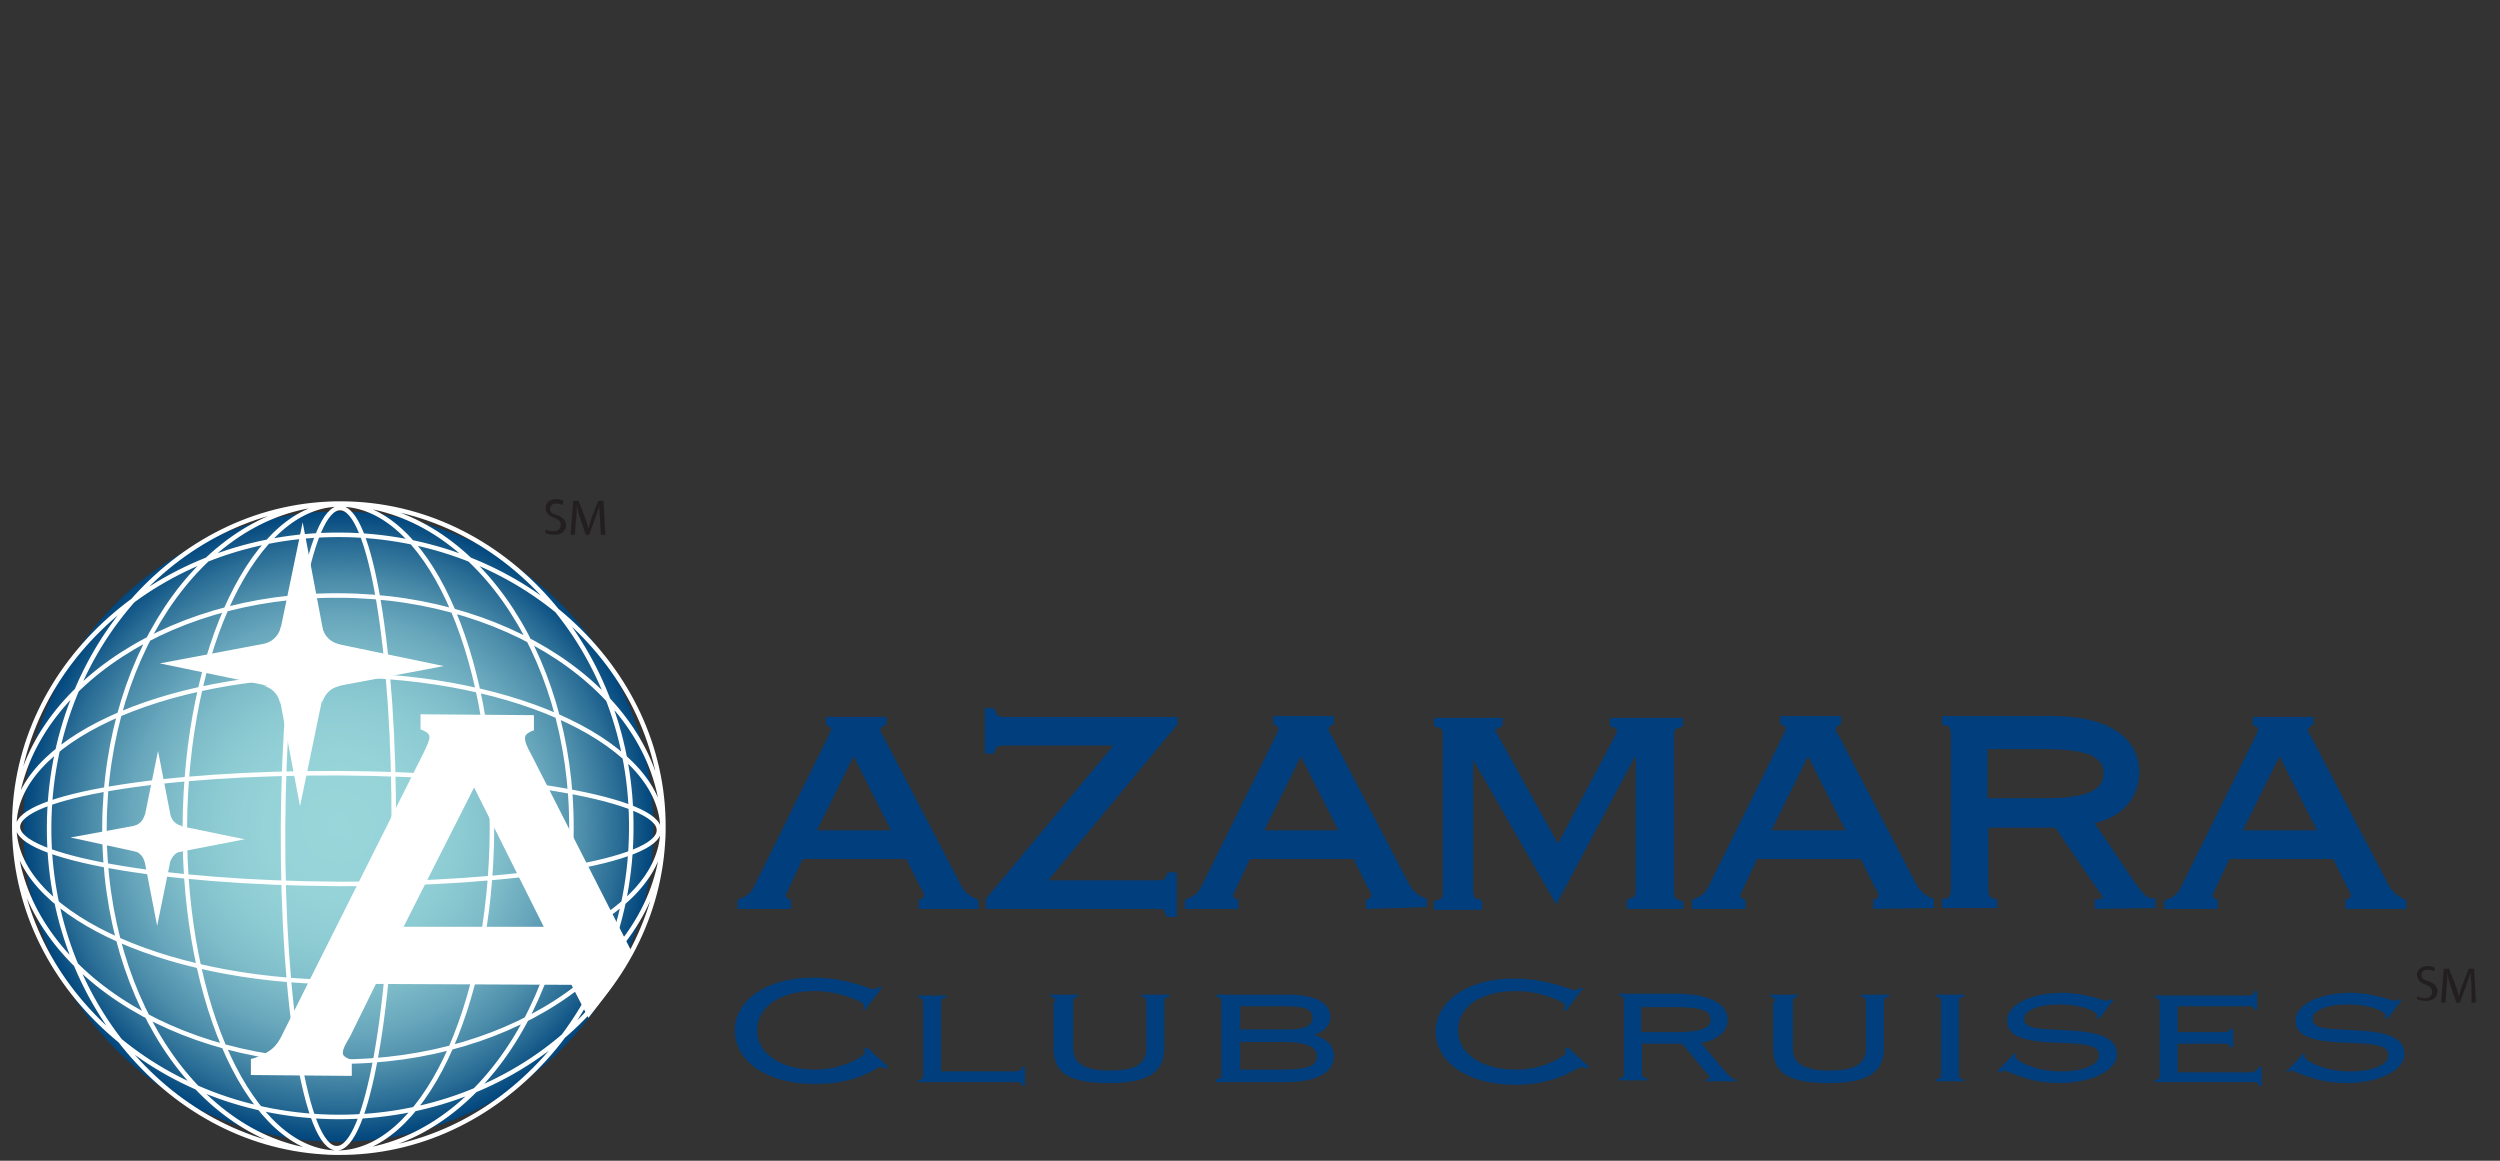 <?xml version="1.0" encoding="utf-8"?>
<!-- Generator: Adobe Illustrator 21.1.0, SVG Export Plug-In . SVG Version: 6.00 Build 0)  -->
<svg version="1.1" id="Layer_1" xmlns="http://www.w3.org/2000/svg" xmlns:xlink="http://www.w3.org/1999/xlink" x="0px" y="0px"
	 viewBox="0 0 280 130" style="enable-background:new 0 0 280 130;" xml:space="preserve">
<rect x="0" y="0" width="280" height="130" fill="#333333" stroke="none"/>
<style type="text/css">
	.st0{fill:#003E7E;}
	.st1{clip-path:url(#SVGID_2_);}
	.st2{clip-path:url(#SVGID_4_);fill:url(#SVGID_5_);}
	.st3{clip-path:url(#SVGID_7_);fill:none;stroke:#FFFFFF;stroke-width:0.505;}
	.st4{fill:#FFFFFF;}
	.st5{fill:#231F20;}
</style>
<path class="st0" d="M102.9,101.8l0-0.3l0-0.7l0.2-0.1c0.4-0.2,0.4-0.2,0.4-0.4c0-0.2-0.1-0.5-0.4-0.9l-1.6-3.2l-11.6,0l-1.5,3.2
	c-0.2,0.4-0.4,0.8-0.4,0.9c0,0.1,0,0.2,0.4,0.4l0.2,0.1v0.2l0,0.8l-6,0l0-0.3l0-0.5v-0.2l0.2-0.1c1-0.4,1.3-0.7,1.7-1.5l8.2-16.6
	c0.2-0.4,0.4-0.8,0.4-0.9c0-0.1-0.1-0.3-0.4-0.4l-0.2-0.1l0-0.2v-0.7l6.8,0v0.3l0,0.6L99,81.3c-0.3,0.1-0.4,0.3-0.4,0.4
	c0,0.2,0.1,0.5,0.4,0.9l8.5,16.3c0.5,1,1.1,1.5,1.9,1.8l0.2,0.1v0.2l0,0.8H102.9 M91.5,93l8.3,0l-4.2-8.3L91.5,93z"/>
<path class="st0" d="M131.4,102.7l-0.7,0l-0.1-0.2c-0.3-0.7-0.2-0.7-1-0.7l-19.2,0v-1.1l14.3-17.2l-12.3,0c-0.8,0.1-0.7,0-1,0.7
	l-0.1,0.2l-0.2,0l-0.8,0l0-5.1l0.3,0l0.7,0l0.1,0.2c0.3,0.7,0.2,0.7,1,0.8l19.5,0v0.3l0,0.5l-14.5,17.5l12.3,0c0.8-0.1,0.7,0,1-0.7
	l0.1-0.2l0.2,0l0.8,0v5L131.4,102.7 M111.1,84.2l0-0.3L111.1,84.2z"/>
<path class="st0" d="M153,101.8l0-0.3l0-0.7l0.2-0.1c0.4-0.2,0.4-0.2,0.4-0.4c0-0.2-0.1-0.5-0.4-0.9l-1.6-3.2H140l-1.5,3.2
	c-0.2,0.4-0.4,0.8-0.4,0.9c0,0.1,0,0.2,0.4,0.4l0.2,0.1v0.2l0,0.8h-6v-0.3l0-0.5l0-0.2l0.2-0.1c1-0.4,1.3-0.7,1.7-1.5l8.2-16.6
	c0.2-0.4,0.4-0.8,0.4-1c0-0.1-0.1-0.3-0.4-0.4l-0.2-0.1l0-0.2v-0.7l6.8,0l0,0.3v0.6l-0.2,0.1c-0.3,0.1-0.4,0.3-0.4,0.4
	c0,0.2,0.1,0.5,0.4,0.9l8.5,16.3c0.5,1,1.1,1.5,1.9,1.8l0.2,0.1l0,0.2l0,0.7L153,101.8 M141.6,93l8.3,0l-4.2-8.3L141.6,93z"/>
<path class="st0" d="M182.2,101.8v-0.3l0-0.7l0.2-0.1c0.8-0.3,0.7-0.2,0.8-0.9l0-15.2l-8.9,16.7L165,85.1l0,14.8
	c0.1,0.7,0,0.6,0.8,0.9l-0.1,0.3l0.1-0.3l0.2,0.1l0,0.2l0,0.8h-5.4v-0.3l0-0.7l0.2,0c0.8-0.3,0.7-0.2,0.8-0.9l0-17.7
	c-0.1-0.7,0-0.7-0.8-0.9l-0.2-0.1l0-0.2l0-0.7l7.7,0v0.3l0,0.6l-0.2,0.1c-0.5,0.2-0.6,0.3-0.6,0.5c0,0,0,0.1,0.1,0.1
	c0.1,0.1,0.1,0.2,0.2,0.4l6.7,12.1l6.4-12.1c0.1-0.2,0.1-0.3,0.2-0.4c0-0.1,0-0.1,0-0.1c0-0.2-0.1-0.4-0.6-0.5l-0.2-0.1l0-0.2l0-0.7
	l8.2,0l0,0.3l0,0.7l-0.2,0c-0.8,0.3-0.7,0.2-0.8,0.9l0,17.7c0.1,0.7,0,0.6,0.8,0.9l0.2,0l0,0.2l0,0.7L182.2,101.8"/>
<path class="st0" d="M209.8,101.8l0-0.3l0-0.7l0.2-0.1c0.4-0.2,0.4-0.2,0.4-0.4c0-0.2-0.1-0.5-0.4-0.9l-1.6-3.2h-11.6l-1.5,3.2
	c-0.2,0.4-0.4,0.8-0.4,0.9c0,0.1,0,0.2,0.4,0.4l0.2,0.1l0,0.2l0,0.8l-6,0v-0.3l0-0.5v-0.2l0.2-0.1c1-0.4,1.3-0.7,1.7-1.5l8.2-16.6
	c0.2-0.4,0.4-0.8,0.4-1c0-0.2-0.1-0.3-0.4-0.4l-0.2-0.1l0-0.2l0-0.7l6.8,0l0,0.3l0,0.6l-0.2,0.1c-0.3,0.2-0.4,0.3-0.4,0.4
	c0,0.2,0.1,0.5,0.4,0.9l8.5,16.3c0.5,1,1.1,1.5,1.9,1.8l0.2,0.1l0,0.2l0,0.8L209.8,101.8 M198.4,93h8.3l-4.2-8.3L198.4,93z"/>
<path class="st0" d="M234.6,101.8v-0.3l0-0.8h0.3c0.1,0,0.1,0,0.2,0c0.4,0,0.4-0.1,0.4-0.2c0,0,0,0,0,0c0,0-0.1-0.1-0.1-0.2
	l-5.2-7.6l-7.5,0l0,7.1c0.1,0.7,0,0.6,0.8,0.9l0.2,0.1l0,0.2l0,0.7l-6.2,0v-0.3l0-0.7l0.2,0c0.8-0.3,0.7-0.2,0.8-0.9l0-17.7
	c-0.1-0.7,0-0.7-0.8-0.9l-0.2-0.1l0-0.2l0-0.7h12.4c6.2,0,9.7,2.4,9.7,6.3c0,2.8-1.9,5-5,5.7c3.8,5.5,5.5,8.5,6.3,8.4
	c0.1,0,0.1,0,0.2,0h0.3l0,0.3l0,0.8L234.6,101.8 M222.6,89.4l6.5,0c2.2,0,3.9-0.2,5-0.7c1.1-0.5,1.5-1.1,1.5-2.1
	c0-1-0.5-1.6-1.6-2.1c-1.1-0.4-2.8-0.6-5.1-0.6l-6.3,0L222.6,89.4z"/>
<path class="st0" d="M262.7,101.8l0-0.3l0-0.7l0.2-0.1c0.4-0.2,0.4-0.2,0.4-0.4c0-0.2-0.1-0.5-0.4-0.9l-1.6-3.2l-11.6,0l-1.5,3.2
	c-0.2,0.4-0.4,0.8-0.4,0.9c0,0.1,0,0.2,0.4,0.4l0.2,0.1l0,0.2l0,0.8h-6v-0.7l0-0.2l0.2-0.1c1-0.4,1.3-0.7,1.7-1.5l8.2-16.6
	c0.2-0.4,0.4-0.8,0.4-1c0-0.2-0.1-0.3-0.4-0.4l-0.2-0.1l0-0.2l0-0.7l6.8,0l0,0.3l0,0.6l-0.2,0.1c-0.3,0.1-0.4,0.3-0.4,0.4
	c0,0.2,0.1,0.5,0.4,0.9l8.5,16.3c0.5,1,1.1,1.5,1.9,1.8l0.2,0.1l0,0.2l0,0.8L262.7,101.8 M251.2,93l8.3,0l-4.2-8.3L251.2,93z"/>
<path class="st0" d="M96.8,112.7c0-0.3-0.4-0.5-1.1-0.8c-1.5-0.6-2.9-0.9-4.5-0.9c-3.9,0-6.4,1.8-6.4,4.4c0,2.6,2.6,4.4,6.5,4.4
	c3.2,0,5.6-1.6,5.6-1.9c0-0.1-0.1-0.2-0.1-0.4l0.3-0.2l2.4,2.2l-0.3,0.2c-0.2-0.1-0.4-0.2-0.6-0.2c-0.2,0-0.6,0.3-1.4,0.7
	c-1.9,0.9-3.8,1.2-6,1.2c-5.4,0-8.9-2.6-8.9-6c0-3.3,3.5-5.9,8.7-5.9c3.9,0,6.4,1.3,6.9,1.3c0.2,0,0.4-0.1,0.6-0.3l0.3,0.1l-1.9,2.5
	l-0.3-0.1C96.8,112.9,96.8,112.8,96.8,112.7"/>
<path class="st0" d="M114.5,119.5l0.3,0l0,2.1l-0.3,0c-0.1-0.4-0.2-0.4-0.7-0.4h-11v-0.2c0.5-0.1,0.6-0.2,0.6-0.5l0-8.2
	c0-0.3-0.1-0.5-0.6-0.6v-0.2l3.2,0l0,0.2c-0.5,0.1-0.6,0.2-0.6,0.6l0,7.7h8.4C114.2,119.9,114.4,119.9,114.5,119.5"/>
<path class="st0" d="M118.2,112.2c0-0.4-0.1-0.5-0.6-0.6l0-0.2l3.2,0l0,0.2c-0.5,0.1-0.6,0.2-0.6,0.6l0,5.2c0,1.7,1.2,2.5,4.1,2.5
	c3,0,4.1-0.8,4.1-2.5v-5.2c0-0.4-0.1-0.5-0.6-0.6l0-0.2l3.2,0l0,0.2c-0.5,0.1-0.6,0.2-0.6,0.6l0,5.2c0,2.7-1.8,3.9-6.2,3.9
	c-4.6,0-6.2-1.2-6.2-3.9V112.2"/>
<path class="st0" d="M136.2,120.9c0.5-0.1,0.6-0.2,0.6-0.5l0-8.2c0-0.4-0.1-0.5-0.6-0.6l0-0.2l8.1,0c3.1,0,4.7,1,4.7,2.5
	c0,0.9-0.6,1.6-1.8,2c1.5,0.5,2.2,1.3,2.2,2.4c0,1.8-1.9,2.9-5.4,2.9l-7.8,0V120.9 M138.9,112.8l0,2.5h5.4c1.8,0,2.7-0.4,2.7-1.3
	c0-1-0.9-1.3-3.1-1.3H138.9z M138.9,116.7l0,3.1l4.6,0c2.7,0,4-0.3,4-1.5c0-1.1-1.3-1.6-3.9-1.6H138.9z"/>
<path class="st0" d="M175.3,112.7c0-0.3-0.4-0.5-1.1-0.8c-1.5-0.6-2.9-0.9-4.5-0.9c-3.9,0-6.4,1.8-6.4,4.4c0,2.6,2.6,4.4,6.5,4.4
	c3.2,0,5.6-1.6,5.6-1.9c0-0.1-0.1-0.2-0.1-0.4l0.3-0.2l2.4,2.2l-0.3,0.2c-0.2-0.1-0.4-0.2-0.6-0.2c-0.2,0-0.6,0.3-1.4,0.7
	c-1.9,0.9-3.8,1.3-6,1.3c-5.4,0-8.9-2.6-8.9-6c0-3.3,3.5-5.9,8.7-5.9c3.9,0,6.4,1.3,6.9,1.3c0.2,0,0.4-0.1,0.6-0.3l0.3,0.1l-1.9,2.5
	l-0.3-0.1C175.2,112.9,175.3,112.8,175.3,112.7"/>
<path class="st0" d="M193.5,114.2c0,1.3-1.1,2.3-3,2.6c2.3,2.6,3.2,4.1,3.9,4.1c0.1,0,0.1,0,0.1,0l0,0.2H191l0-0.2c0,0,0.1,0,0.1,0
	c0.3,0,0.4-0.1,0.4-0.2c0-0.1,0-0.1-0.1-0.2l-3-3.6l-4.5,0v3.4c0,0.3,0.1,0.4,0.6,0.5l0,0.2l-3.2,0v-0.2c0.5-0.1,0.6-0.2,0.6-0.5
	l0-8.2c0-0.4-0.1-0.5-0.6-0.6l0-0.2l6.9,0C191.6,111.4,193.5,112.5,193.5,114.2 M183.8,112.8l0,2.8l3.9,0c2.6,0,3.9-0.4,3.9-1.4
	c0-1.1-1.3-1.4-4-1.4L183.8,112.8z"/>
<path class="st0" d="M198.8,112.2c0-0.4-0.1-0.5-0.6-0.6l0-0.2h3.2l0,0.2c-0.5,0.1-0.6,0.2-0.6,0.6l0,5.2c0,1.7,1.2,2.5,4.1,2.5
	c3,0,4.1-0.8,4.1-2.5l0-5.2c0-0.4-0.1-0.5-0.6-0.6v-0.2l3.2,0l0,0.2c-0.5,0.1-0.6,0.2-0.6,0.6l0,5.2c0,2.7-1.8,3.9-6.2,3.9
	c-4.6,0-6.2-1.2-6.2-3.9V112.2"/>
<path class="st0" d="M216.8,120.9c0.5-0.1,0.6-0.2,0.6-0.5l0-8.2c0-0.4-0.1-0.5-0.6-0.6l0-0.2l3.2,0l0,0.2c-0.5,0.1-0.6,0.2-0.6,0.6
	l0,8.2c0,0.4,0.1,0.4,0.6,0.5l0,0.2l-3.2,0L216.8,120.9"/>
<path class="st0" d="M223.7,120l1.9-2l0.2,0.1c-0.1,0.1-0.1,0.3-0.1,0.3c0,0.3,2.1,1.6,5.1,1.6c2.7,0,4.3-0.8,4.3-1.8
	c0-1.1-1.4-1.3-4.3-1.4c-4.1-0.1-6-0.7-6-2.5c0-1.7,2.5-3.1,6.2-3.1c2.6,0,4.5,0.9,5,0.9c0.1,0,0.3-0.1,0.5-0.2l0.2,0.1l-1.6,2.1
	l-0.3-0.1c0.1-0.1,0.1-0.1,0.1-0.2c0-0.6-1.9-1.3-4.2-1.3c-2.5,0-4,0.7-4,1.6c0,1.3,2.1,1.1,5,1.3c3.6,0.2,5.4,0.9,5.4,2.7
	c0,1.7-2.7,3.2-6.5,3.2c-3.6,0-5.7-1.4-6.1-1.4c-0.2,0-0.3,0.1-0.4,0.2L223.7,120"/>
<path class="st0" d="M253,119.5l0.3,0l0,2.1l-0.3,0c-0.1-0.4-0.2-0.4-0.7-0.4h-11l0-0.2c0.5-0.1,0.6-0.2,0.6-0.5l0-8.2
	c0-0.3-0.1-0.5-0.6-0.6l0-0.2h10.5c0.5,0,0.6-0.1,0.7-0.5h0.3l0,2.1h-0.3c-0.1-0.4-0.3-0.4-0.7-0.4h-7.9v2.9l5.2,0
	c0.4,0,0.6-0.1,0.7-0.4l0.3,0l0,2.1l-0.3,0c-0.1-0.4-0.3-0.4-0.7-0.4l-5.2,0l0,3.2l8.4,0C252.7,119.9,252.8,119.9,253,119.5"/>
<path class="st0" d="M256.1,120l1.9-2l0.2,0.1c-0.1,0.1-0.1,0.3-0.1,0.3c0,0.3,2.1,1.6,5.1,1.6c2.7,0,4.3-0.8,4.3-1.8
	c0-1.1-1.4-1.3-4.3-1.4c-4.1-0.1-6.1-0.7-6.1-2.5c0-1.7,2.5-3.1,6.2-3.1c2.6,0,4.5,0.9,5,0.9c0.1,0,0.3-0.1,0.5-0.2l0.2,0.1
	l-1.6,2.1l-0.3-0.1c0-0.1,0.1-0.1,0.1-0.2c0-0.6-1.9-1.3-4.2-1.3c-2.5,0-4,0.7-4,1.6c0,1.3,2.1,1.1,5,1.3c3.6,0.2,5.3,0.9,5.3,2.7
	c0,1.7-2.7,3.2-6.5,3.2c-3.6,0-5.7-1.4-6.2-1.4c-0.1,0-0.2,0.1-0.4,0.2L256.1,120"/>
<g>
	<defs>
		<path id="SVGID_1_" d="M54,61.2c17.3,8.9,24.2,30.2,15.3,47.5c-8.9,17.3-30.2,24.2-47.5,15.3C4.5,115-2.4,93.8,6.5,76.5
			C15.4,59.1,36.7,52.3,54,61.2"/>
	</defs>
	<clipPath id="SVGID_2_">
		<use xlink:href="#SVGID_1_"  style="overflow:visible;"/>
	</clipPath>
	<g class="st1">
		<defs>
			<rect id="SVGID_3_" x="1.3" y="56.1" width="332.3" height="97.8"/>
		</defs>
		<clipPath id="SVGID_4_">
			<use xlink:href="#SVGID_3_"  style="overflow:visible;"/>
		</clipPath>
		
			<radialGradient id="SVGID_5_" cx="-93.062" cy="133.177" r="0.709" gradientTransform="matrix(22.712 -44.27 -44.27 -22.712 8047.331 -1002.572)" gradientUnits="userSpaceOnUse">
			<stop  offset="0" style="stop-color:#99D6DA"/>
			<stop  offset="0.232" style="stop-color:#96D3D8"/>
			<stop  offset="0.393" style="stop-color:#8DCBD3"/>
			<stop  offset="0.532" style="stop-color:#7EBCC9"/>
			<stop  offset="0.66" style="stop-color:#68A7BC"/>
			<stop  offset="0.779" style="stop-color:#4C8DAA"/>
			<stop  offset="0.891" style="stop-color:#296C95"/>
			<stop  offset="0.997" style="stop-color:#01467D"/>
			<stop  offset="1" style="stop-color:#00457C"/>
		</radialGradient>
		<polygon class="st2" points="-38.4,133.5 70.6,-78.9 373.4,76.4 264.4,288.9 		"/>
	</g>
</g>
<g>
	<defs>
		<rect id="SVGID_6_" x="1.3" y="56.1" width="332.3" height="97.8"/>
	</defs>
	<clipPath id="SVGID_7_">
		<use xlink:href="#SVGID_6_"  style="overflow:visible;"/>
	</clipPath>
	<path class="st3" d="M38.1,59.9c20.1,0.1,36.3,14.8,36.2,32.8c-0.1,18-16.5,32.5-36.5,32.4C17.7,125,1.5,110.3,1.6,92.3
		C1.7,74.3,18,59.8,38.1,59.9z M38.1,66.7C58.1,66.8,74.3,78.6,74.3,93c-0.1,14.4-16.4,26-36.5,25.9C17.7,118.8,1.5,107,1.6,92.6
		C1.7,78.2,18,66.5,38.1,66.7z M38,75.6c20.1,0.1,36.3,7.9,36.2,17.4c-0.1,9.5-16.4,17.1-36.4,17C17.8,109.8,1.5,102,1.6,92.5
		C1.6,83.1,18,75.5,38,75.6z M38,86.6c19.8,0.1,35.9,3,35.8,6.4c0,3.4-16.1,6.1-35.9,6C18.1,98.9,2,96,2,92.6
		C2.1,89.2,18.1,86.5,38,86.6z M70.7,92.9c-0.1,20.1-14.8,36.3-32.8,36.2c-18-0.1-32.5-16.5-32.4-36.5c0.1-20.1,14.8-36.3,32.8-36.2
		C56.4,56.5,70.9,72.9,70.7,92.9z M64,92.9c-0.1,20.1-11.9,36.3-26.4,36.2c-14.4-0.1-26-16.4-25.9-36.5
		c0.1-20.1,11.9-36.3,26.3-36.2C52.5,56.5,64.1,72.8,64,92.9z M55.1,92.9c-0.1,20.1-7.9,36.3-17.4,36.2c-9.5-0.1-17.1-16.4-17-36.4
		c0.1-20.1,7.9-36.3,17.4-36.2C47.6,56.5,55.2,72.8,55.1,92.9z M44.1,92.8c-0.1,19.8-3,35.9-6.4,35.8c-3.4,0-6.1-16.1-6-35.9
		c0.1-19.8,3-35.9,6.4-35.8C41.5,56.9,44.2,73,44.1,92.8z"/>
</g>
<polyline class="st4" points="33.9,58.5 30.6,74.4 36.9,74.4 33.9,58.5 "/>
<polyline class="st4" points="33.6,90.3 36.9,74.4 30.6,74.4 33.6,90.3 "/>
<polyline class="st4" points="17.9,74.3 33.8,77.6 33.8,71.3 17.9,74.3 "/>
<polyline class="st4" points="49.7,74.6 33.8,71.3 33.8,77.6 49.7,74.6 "/>
<path class="st4" d="M36.1,70.3c0,0,0.3,1.6,2.1,1.9L36,72.3L36.1,70.3"/>
<path class="st4" d="M29.6,72.1c0,0,1.6-0.3,1.9-2.1l0.1,2.2L29.6,72.1"/>
<path class="st4" d="M36.1,78.7c0,0,0.3-1.6,2.1-1.9L36,76.6L36.1,78.7"/>
<path class="st4" d="M29.5,76.8c0,0,1.6,0.3,1.9,2.1l0.1-2.2L29.5,76.8"/>
<polyline class="st4" points="17.7,84.1 15.7,93.9 19.6,93.9 17.7,84.1 "/>
<polyline class="st4" points="17.6,103.7 19.6,93.9 15.7,93.9 17.6,103.7 "/>
<polyline class="st4" points="7.9,93.8 17.6,95.9 17.7,92 7.9,93.8 "/>
<polyline class="st4" points="27.4,94 17.7,92 17.6,95.9 27.4,94 "/>
<path class="st4" d="M19.1,91.3c0,0,0.2,1,1.3,1.2L19,92.6L19.1,91.3"/>
<path class="st4" d="M15,92.5c0,0,1-0.2,1.2-1.3l0.1,1.4L15,92.5"/>
<path class="st4" d="M19.1,96.5c0,0,0.2-1,1.3-1.2L19,95.3L19.1,96.5"/>
<path class="st4" d="M15,95.3c0,0,1,0.2,1.2,1.3l0.1-1.3L15,95.3"/>
<path class="st4" d="M59.5,84.5c-0.5-0.9-0.7-1.4-0.7-1.8c0-0.3,0.1-0.5,0.7-0.8l0.3-0.1l0-1.2l0-0.5L47.1,80l0,1.4l0,0.3l0.3,0.1
	c0.6,0.3,0.7,0.5,0.7,0.8c0,0.3-0.3,1-0.7,1.8l-15.7,31.3c-0.7,1.5-1.3,2.1-3.2,2.8l-0.4,0.1l0,0.4l0,0.9l0,0.5l11.3,0.1l0-1.4
	l0-0.4l-0.3-0.1c-0.7-0.3-0.7-0.5-0.7-0.7c0-0.4,0.3-1,0.8-1.8l2.9-5.9l21.9,0.1l1.9,3.7c1.4-1.8,2.6-3.3,3.7-5.2
	c0.5-0.8,0.9-1.3,1.1-2.3L59.5,84.5 M45.2,103.8l7.9-15.6l7.8,15.6L45.2,103.8z"/>
<path class="st5" d="M270.7,111.6c0.2,0.1,0.5,0.2,0.9,0.2c0.5,0,0.8-0.3,0.8-0.7c0-0.4-0.2-0.6-0.7-0.8c-0.6-0.2-1-0.6-1-1.1
	c0-0.6,0.5-1,1.2-1c0.4,0,0.7,0.1,0.8,0.2l-0.1,0.4c-0.1-0.1-0.4-0.2-0.7-0.2c-0.5,0-0.7,0.3-0.7,0.6c0,0.4,0.2,0.5,0.8,0.7
	c0.6,0.2,1,0.6,1,1.1c0,0.6-0.4,1.1-1.3,1.1c-0.4,0-0.8-0.1-1-0.2L270.7,111.6"/>
<path class="st5" d="M276.8,110.5c0-0.5-0.1-1.2-0.1-1.6h0c-0.1,0.4-0.3,0.9-0.5,1.5l-0.7,1.9h-0.4l-0.6-1.8c-0.2-0.5-0.3-1-0.4-1.5
	h0c0,0.5,0,1.1-0.1,1.7l-0.1,1.6h-0.5l0.3-3.8h0.6l0.7,1.8c0.2,0.5,0.3,0.9,0.4,1.3h0c0.1-0.4,0.2-0.8,0.4-1.3l0.7-1.8h0.6l0.2,3.8
	h-0.5L276.8,110.5"/>
<path class="st5" d="M61.1,59.3c0.2,0.1,0.5,0.2,0.9,0.2c0.5,0,0.8-0.3,0.8-0.7c0-0.4-0.2-0.6-0.7-0.8c-0.6-0.2-1-0.6-1-1.1
	c0-0.6,0.5-1,1.2-1c0.4,0,0.7,0.1,0.8,0.2L63,56.6c-0.1-0.1-0.4-0.2-0.7-0.2c-0.5,0-0.7,0.3-0.7,0.6c0,0.4,0.2,0.5,0.8,0.7
	c0.6,0.2,1,0.6,1,1.1c0,0.6-0.4,1.1-1.3,1.1c-0.4,0-0.8-0.1-1-0.2L61.1,59.3"/>
<path class="st5" d="M67.2,58.3c0-0.5-0.1-1.2-0.1-1.6h0c-0.1,0.4-0.3,0.9-0.5,1.5L66,59.9h-0.4L65,58.1c-0.2-0.5-0.3-1-0.4-1.5h0
	c0,0.5,0,1.1-0.1,1.7l-0.1,1.6h-0.5l0.3-3.8h0.6l0.7,1.8c0.2,0.5,0.3,0.9,0.4,1.3h0c0.1-0.4,0.2-0.8,0.4-1.3l0.7-1.8h0.6l0.2,3.8
	h-0.5L67.2,58.3"/>
</svg>

